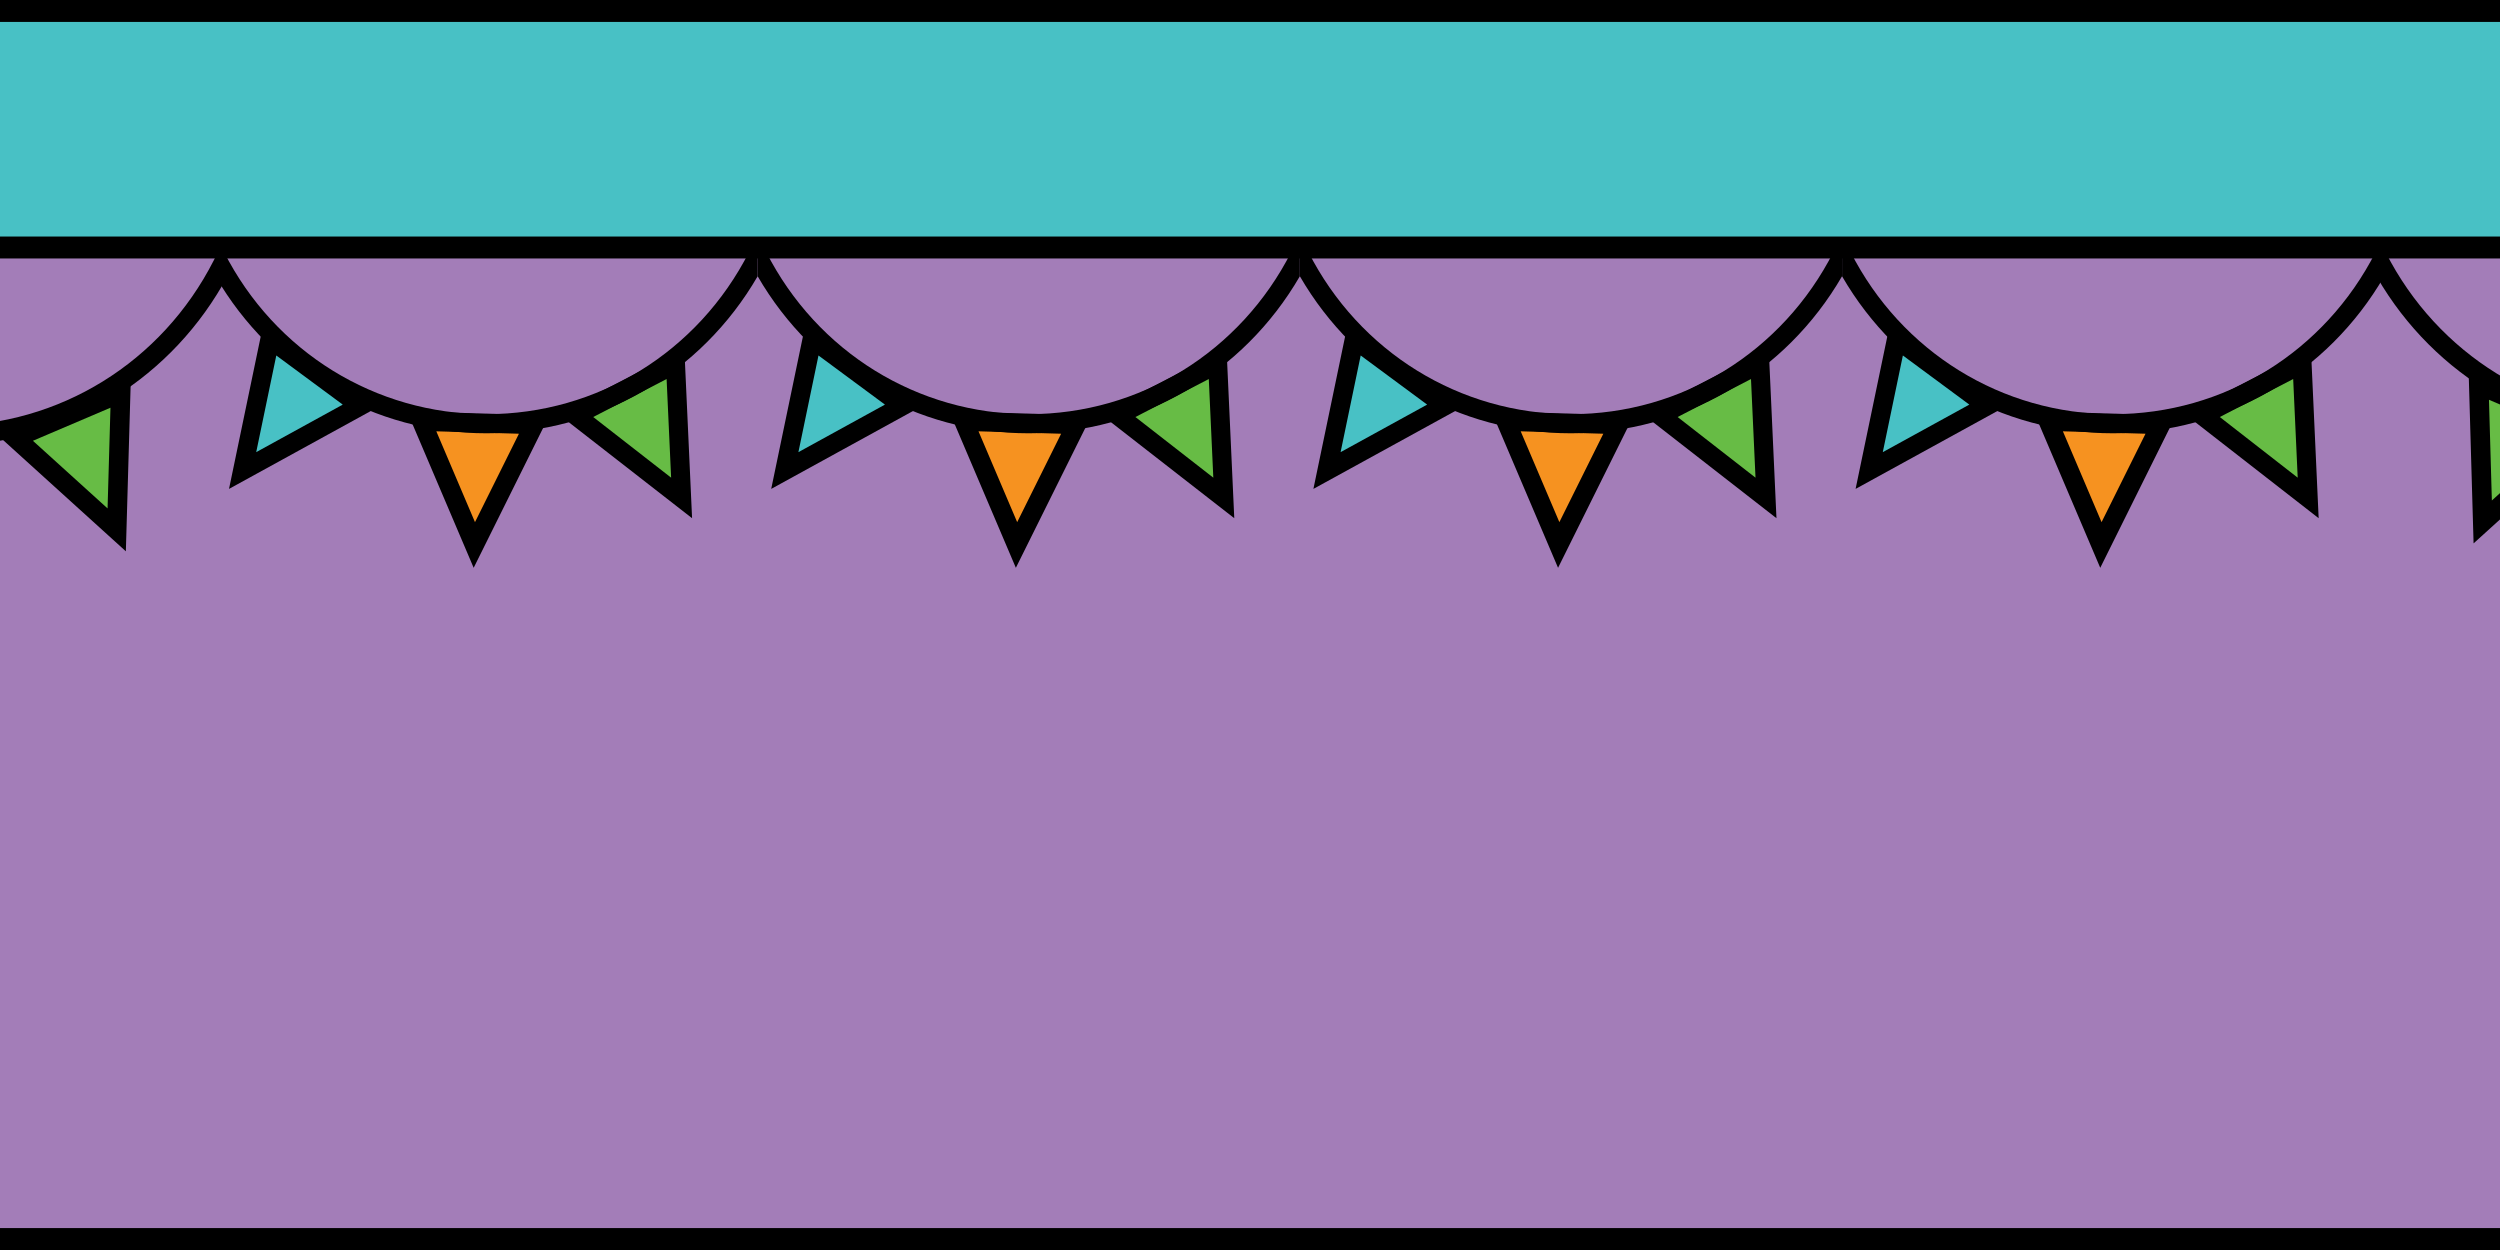 <?xml version="1.0" encoding="UTF-8"?>
<svg preserveAspectRatio="xMidYMid slice" width="400px" height="200px" xmlns="http://www.w3.org/2000/svg" id="Layer_2" data-name="Layer 2" viewBox="0 0 981.89 285">
  <defs>
    <style>
      .cls-1 {
        fill: #67bc45;
      }

      .cls-2 {
        fill: #f69220;
      }

      .cls-3 {
        stroke-dasharray: 0 15;
      }

      .cls-3, .cls-4 {
        fill: none;
        stroke: #000;
        stroke-miterlimit: 10;
        stroke-width: 5px;
      }

      .cls-5 {
        fill: #a37db8;
      }

      .cls-6 {
        fill: #48c1c5;
      }
    </style>
  </defs>
  <g id="Layer_1-2" data-name="Layer 1">
    <rect class="cls-5" x="21.89" y="3.94" width="959.66" height="281.06"></rect>
    <g>
      <g>
        <g>
          <polygon class="cls-6" points="261.25 107.28 264.37 92.28 267.49 77.28 277.8 84.9 288.11 92.53 274.68 99.91 261.25 107.28"></polygon>
          <path d="m258.16,111.47l7.9-37.97,26.09,19.3-33.99,18.67Zm10.78-30.42l-4.58,22.04,19.73-10.84-15.15-11.2Z"></path>
        </g>
        <g>
          <polygon class="cls-2" points="314.09 124.26 308.09 110.16 302.08 96.06 314.9 96.43 327.72 96.81 320.9 110.53 314.09 124.26"></polygon>
          <path d="m313.94,129.46l-15.19-35.68,32.44.95-17.25,34.73Zm-8.52-31.13l8.82,20.72,10.02-20.16-18.84-.55Z"></path>
        </g>
        <g>
          <polygon class="cls-1" points="361.36 113.53 349.27 104.12 337.18 94.7 348.57 88.81 359.96 82.92 360.66 98.22 361.36 113.53"></polygon>
          <path d="m363.75,118.16l-30.6-23.82,28.82-14.91,1.77,38.74Zm-22.55-23.08l17.76,13.83-1.03-22.49-16.73,8.66Z"></path>
        </g>
        <path d="m378.69,55.55h-.99l-.97,1.9c-11.6,22.81-34.54,36.98-59.86,36.98s-48.26-14.17-59.86-36.98l-.97-1.9h-.96v7.45c12.84,22.18,36.17,35.79,61.79,35.79s48.95-13.61,61.81-35.79"></path>
      </g>
      <g>
        <g>
          <polygon class="cls-6" points="384.87 107.28 387.99 92.28 391.11 77.28 401.42 84.9 411.73 92.53 398.3 99.91 384.87 107.28"></polygon>
          <path d="m381.78,111.47l7.9-37.97,26.09,19.3-33.99,18.67Zm10.78-30.42l-4.58,22.04,19.73-10.84-15.15-11.2Z"></path>
        </g>
        <g>
          <polygon class="cls-2" points="437.71 124.26 431.71 110.16 425.7 96.06 438.52 96.43 451.34 96.81 444.52 110.53 437.71 124.26"></polygon>
          <path d="m437.56,129.46l-15.19-35.68,32.44.95-17.25,34.73Zm-8.52-31.13l8.82,20.72,10.02-20.16-18.84-.55Z"></path>
        </g>
        <g>
          <polygon class="cls-1" points="484.98 113.53 472.89 104.12 460.8 94.7 472.19 88.81 483.58 82.92 484.28 98.22 484.98 113.53"></polygon>
          <path d="m487.37,118.16l-30.6-23.82,28.82-14.91,1.77,38.74Zm-22.55-23.08l17.76,13.83-1.03-22.49-16.73,8.66Z"></path>
        </g>
        <path d="m502.31,55.55h-.99l-.97,1.9c-11.6,22.81-34.54,36.98-59.86,36.98s-48.26-14.17-59.86-36.98l-.97-1.9h-.96v7.45c12.84,22.18,36.17,35.79,61.79,35.79s48.95-13.61,61.81-35.79"></path>
      </g>
      <g>
        <g>
          <polygon class="cls-6" points="508.49 107.28 511.61 92.28 514.73 77.28 525.04 84.9 535.35 92.53 521.92 99.91 508.49 107.28"></polygon>
          <path d="m505.4,111.47l7.9-37.97,26.09,19.3-33.99,18.67Zm10.78-30.42l-4.58,22.04,19.73-10.84-15.15-11.2Z"></path>
        </g>
        <g>
          <polygon class="cls-2" points="561.33 124.26 555.33 110.16 549.32 96.06 562.14 96.43 574.96 96.81 568.15 110.53 561.33 124.26"></polygon>
          <path d="m561.18,129.46l-15.19-35.68,32.44.95-17.25,34.73Zm-8.52-31.13l8.82,20.72,10.02-20.16-18.84-.55Z"></path>
        </g>
        <g>
          <polygon class="cls-1" points="608.6 113.53 596.51 104.12 584.42 94.7 595.81 88.81 607.2 82.92 607.9 98.22 608.6 113.53"></polygon>
          <path d="m610.99,118.16l-30.6-23.82,28.82-14.91,1.77,38.74Zm-22.55-23.08l17.76,13.83-1.03-22.49-16.73,8.66Z"></path>
        </g>
        <path d="m625.93,55.55h-.99l-.97,1.9c-11.6,22.81-34.54,36.98-59.86,36.98s-48.26-14.17-59.86-36.98l-.97-1.9h-.96v7.45c12.84,22.18,36.17,35.79,61.79,35.79s48.95-13.61,61.81-35.79"></path>
      </g>
      <g>
        <g>
          <polygon class="cls-6" points="632.11 107.28 635.23 92.28 638.35 77.28 648.66 84.9 658.98 92.53 645.54 99.91 632.11 107.28"></polygon>
          <path d="m629.02,111.47l7.9-37.97,26.09,19.3-33.99,18.67Zm10.78-30.42l-4.58,22.04,19.73-10.84-15.15-11.2Z"></path>
        </g>
        <g>
          <polygon class="cls-2" points="684.95 124.26 678.95 110.16 672.94 96.06 685.76 96.43 698.58 96.81 691.77 110.53 684.95 124.26"></polygon>
          <path d="m684.8,129.46l-15.19-35.68,32.44.95-17.25,34.73Zm-8.52-31.13l8.82,20.72,10.02-20.16-18.84-.55Z"></path>
        </g>
        <g>
          <polygon class="cls-1" points="732.22 113.53 720.13 104.12 708.04 94.7 719.43 88.81 730.82 82.92 731.52 98.22 732.22 113.53"></polygon>
          <path d="m734.61,118.16l-30.6-23.82,28.82-14.91,1.77,38.74Zm-22.55-23.08l17.76,13.83-1.03-22.49-16.73,8.66Z"></path>
        </g>
        <path d="m749.55,55.55h-.99l-.97,1.9c-11.6,22.81-34.54,36.98-59.86,36.98s-48.26-14.17-59.86-36.98l-.97-1.9h-.96v7.45c12.84,22.18,36.17,35.79,61.79,35.79s48.95-13.61,61.81-35.79"></path>
      </g>
      <g>
        <g>
          <polygon class="cls-6" points="46.32 125.88 43.06 110.59 39.81 95.29 52.57 98.18 65.34 101.06 55.83 113.47 46.32 125.88"></polygon>
          <path d="m45.15,131.06l-8.24-38.7,32.3,7.29-24.06,31.41Zm-2.44-32.83l4.78,22.47,13.97-18.24-18.75-4.23Z"></path>
        </g>
        <g>
          <polygon class="cls-2" points="94.27 124.06 83.8 112.45 73.32 100.85 85.81 96.95 98.3 93.05 96.29 108.56 94.27 124.06"></polygon>
          <path d="m95.85,129.13l-26.51-29.37,31.61-9.86-5.1,39.24Zm-18.56-27.2l15.39,17.05,2.96-22.78-18.35,5.73Z"></path>
        </g>
        <g>
          <polygon class="cls-1" points="131 104.93 116.93 98.1 102.87 91.28 112.98 82.98 123.1 74.67 127.05 89.8 131 104.93"></polygon>
          <path d="m134.37,109.04l-35.6-17.28,25.6-21.01,10,38.28Zm-27.41-18.24l20.67,10.03-5.81-22.23-14.86,12.2Z"></path>
        </g>
        <g>
          <polygon class="cls-6" points="143.13 115.03 144.84 99.48 146.54 83.94 157.76 90.68 168.97 97.42 156.05 106.22 143.13 115.03"></polygon>
          <path d="m140.39,119.58l4.32-39.33,28.38,17.06-32.7,22.27Zm7.98-31.94l-2.51,22.83,18.99-12.93-16.48-9.9Z"></path>
        </g>
        <g>
          <polygon class="cls-2" points="187.34 128.18 181.32 113.75 175.3 99.32 188.38 99.8 201.46 100.28 194.4 114.23 187.34 128.18"></polygon>
          <path d="m187.14,133.49l-15.23-36.52,33.09,1.21-17.86,35.31Zm-8.45-31.82l8.84,21.2,10.37-20.5-19.21-.7Z"></path>
        </g>
        <g>
          <polygon class="cls-1" points="232.56 120.81 220.97 110.31 209.38 99.82 221.42 94.69 233.46 89.55 233.01 105.18 232.56 120.81"></polygon>
          <path d="m234.64,125.7l-29.32-26.57,30.46-12.99-1.14,39.55Zm-21.19-25.2l17.02,15.42.66-22.96-17.68,7.54Z"></path>
        </g>
        <path d="m256.67,57.43h-1.01l-.98,1.94c-11.84,23.27-35.24,37.73-61.08,37.73s-49.24-14.46-61.08-37.73l-.98-1.94h-1.99l-.98,1.94c-11.84,23.27-35.24,37.73-61.08,37.73-12.15,0-24.04-3.24-34.48-9.38l-4.45-3.05v5.55l1.06.65c11.39,6.98,24.48,10.67,37.86,10.67,26.14,0,49.94-13.89,63.06-36.52,13.12,22.63,36.92,36.52,63.06,36.52s49.94-13.89,63.06-36.52"></path>
      </g>
      <g>
        <g>
          <polygon class="cls-6" points="958.25 124.07 961.5 108.78 964.76 93.48 951.99 96.37 939.23 99.25 948.74 111.66 958.25 124.07"></polygon>
          <path d="m959.42,129.25l8.24-38.7-32.3,7.29,24.06,31.41Zm2.44-32.83l-4.78,22.47-13.97-18.24,18.75-4.23Z"></path>
        </g>
        <g>
          <polygon class="cls-2" points="910.29 122.25 920.77 110.64 931.24 99.04 918.75 95.14 906.26 91.24 908.28 106.75 910.29 122.25"></polygon>
          <path d="m908.71,127.32l26.51-29.37-31.61-9.86,5.1,39.24Zm18.56-27.2l-15.39,17.05-2.96-22.78,18.35,5.73Z"></path>
        </g>
        <g>
          <polygon class="cls-1" points="873.57 103.12 887.63 96.29 901.7 89.47 891.58 81.17 881.47 72.86 877.52 87.99 873.57 103.12"></polygon>
          <path d="m870.2,107.23l35.6-17.28-25.6-21.01-10,38.28Zm27.41-18.24l-20.67,10.03,5.81-22.23,14.86,12.2Z"></path>
        </g>
        <g>
          <polygon class="cls-6" points="861.44 113.21 859.73 97.67 858.02 82.13 846.81 88.87 835.59 95.61 848.52 104.41 861.44 113.21"></polygon>
          <path d="m864.18,117.77l-4.32-39.33-28.38,17.06,32.7,22.27Zm-7.98-31.94l2.51,22.83-18.99-12.93,16.48-9.9Z"></path>
        </g>
        <g>
          <polygon class="cls-2" points="817.23 126.37 823.24 111.94 829.26 97.51 816.19 97.99 803.11 98.47 810.17 112.42 817.23 126.37"></polygon>
          <path d="m817.42,131.68l15.23-36.52-33.09,1.21,17.86,35.31Zm8.45-31.82l-8.84,21.2-10.37-20.5,19.21-.7Z"></path>
        </g>
        <g>
          <polygon class="cls-1" points="772.01 119 783.59 108.5 795.18 98.01 783.15 92.88 771.11 87.74 771.56 103.37 772.01 119"></polygon>
          <path d="m769.92,123.89l29.32-26.57-30.46-12.99,1.14,39.55Zm21.19-25.2l-17.02,15.42-.66-22.96,17.68,7.54Z"></path>
        </g>
        <path d="m747.9,55.62h1.01l.98,1.94c11.84,23.27,35.24,37.73,61.08,37.73s49.24-14.46,61.08-37.73l.98-1.94h1.99l.98,1.94c11.84,23.27,35.24,37.73,61.08,37.73,12.15,0,24.04-3.24,34.48-9.38l4.45-3.05v5.55l-1.06.65c-11.39,6.98-24.48,10.67-37.86,10.67-26.14,0-49.94-13.89-63.06-36.52-13.12,22.63-36.92,36.52-63.06,36.52s-49.94-13.89-63.06-36.52"></path>
      </g>
    </g>
    <rect class="cls-6" x="22.24" y="0" width="959.66" height="56.52"></rect>
    <line class="cls-3" x1="24.39" y1="66.07" x2="978.2" y2="66.07"></line>
    <path d="m976.55,5v275H27.24V5h949.31m5-5H22.24v285h959.31V0h0Z"></path>
    <line class="cls-4" y1="56.43" x2="981.89" y2="56.43"></line>
  </g>
</svg>
